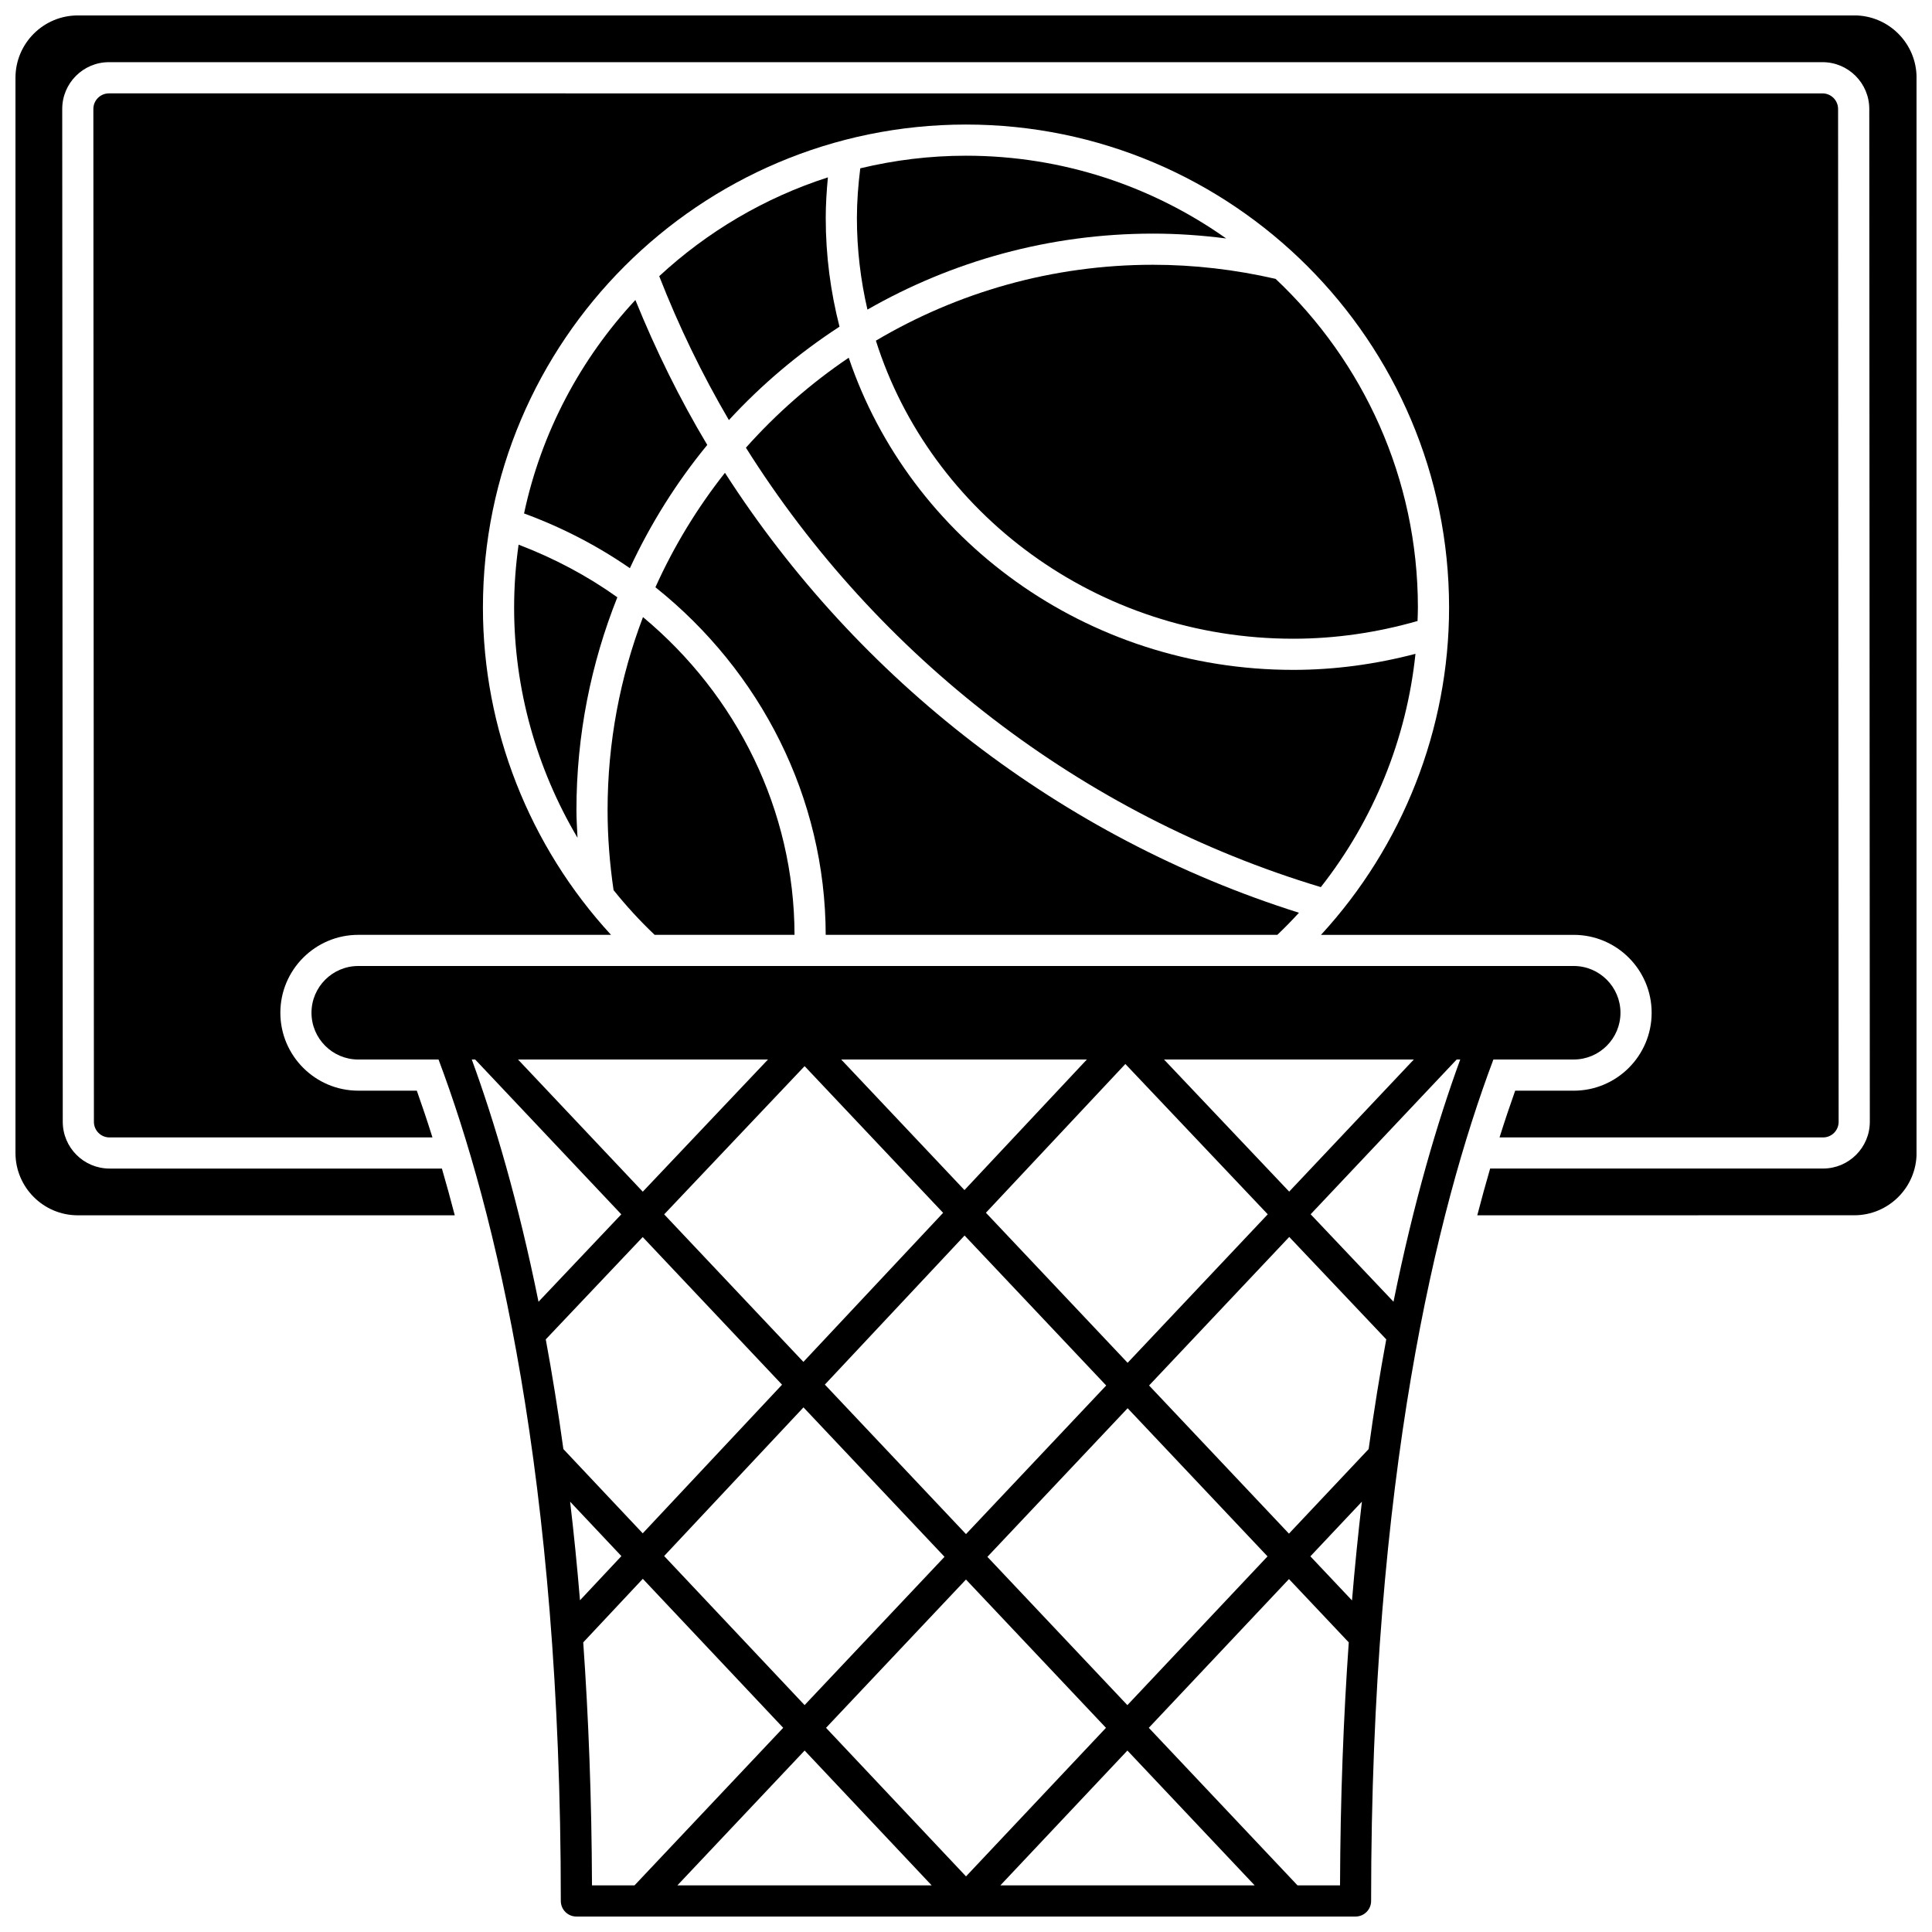 <?xml version="1.0" encoding="UTF-8"?>
<!-- Uploaded to: SVG Repo, www.svgrepo.com, Generator: SVG Repo Mixer Tools -->
<svg width="800px" height="800px" version="1.1" viewBox="144 144 512 512" xmlns="http://www.w3.org/2000/svg">
 <defs>
  <clipPath id="b">
   <path d="m226 399h348v252.9h-348z"/>
  </clipPath>
  <clipPath id="a">
   <path d="m148.09 148.09h503.81v318.91h-503.81z"/>
  </clipPath>
 </defs>
 <path d="m318.7 217.19c5.176 13.246 11.352 25.992 18.465 38.137 8.676-9.422 18.531-17.742 29.312-24.754-2.367-9.234-3.648-18.871-3.648-28.801 0-3.551 0.23-7.156 0.574-10.77-16.824 5.41-32.027 14.445-44.703 26.188z"/>
 <path d="m282.88 280.07c10.109 3.707 19.504 8.602 28.043 14.508 5.469-11.77 12.363-22.746 20.508-32.668-7.316-12.219-13.641-25.078-19.047-38.41-14.5 15.582-24.914 35.008-29.504 56.57z"/>
 <path d="m482.51 391.74c1.98-1.887 3.887-3.844 5.727-5.852-62.953-19.836-116.84-61.672-152.12-116.59-7.316 9.266-13.523 19.438-18.426 30.332 27.906 22.27 45.059 55.75 45.129 92.117h119.69z"/>
 <path d="m376.12 234.28c14.465 45.672 58.566 78.988 110.6 78.988 11.188 0 22.242-1.629 32.941-4.695 0.039-1.188 0.098-2.367 0.098-3.555 0-34.301-14.52-65.262-37.707-87.113-10.715-2.465-21.641-3.738-32.496-3.738-26.797 0-51.898 7.356-73.434 20.113z"/>
 <path d="m371.98 188.61c-0.547 4.418-0.891 8.832-0.891 13.164 0 8.336 0.984 16.453 2.793 24.273 22.328-12.785 48.152-20.137 75.672-20.137 6.461 0 12.941 0.453 19.398 1.285-19.516-13.793-43.293-21.93-68.953-21.93-9.652 0-19.027 1.176-28.02 3.344z"/>
 <path d="m519.12 317.27c-10.559 2.766-21.422 4.254-32.398 4.254-54.941 0-101.62-34.762-117.8-82.723-10.055 6.785-19.199 14.812-27.246 23.844 34.816 55.371 88.992 97.391 152.36 116.45 13.988-17.785 22.734-39.285 25.078-61.828z"/>
 <path d="m281.43 288.34c-0.766 5.453-1.184 11.012-1.184 16.676 0 21.598 5.949 42.672 16.801 61.004-0.117-2.445-0.285-4.887-0.285-7.32 0-19.926 3.875-38.945 10.84-56.414-7.941-5.664-16.723-10.344-26.172-13.945z"/>
 <path d="m317.48 391.74h37.078c-0.066-33-15.262-63.48-40.16-84.203-6.043 15.918-9.383 33.152-9.383 51.168 0 7.066 0.559 14.184 1.586 21.188 3.336 4.172 6.973 8.129 10.879 11.848z"/>
 <g clip-path="url(#b)">
  <path d="m561.05 424.78c6.832 0 12.391-5.559 12.391-12.391s-5.559-12.391-12.391-12.391l-322.11 0.004c-6.832 0-12.391 5.559-12.391 12.391s5.559 12.391 12.391 12.391h21.281c15.02 39.98 32.402 110.55 32.402 222.99 0 2.285 1.852 4.129 4.129 4.129h206.48c2.281 0 4.129-1.848 4.129-4.129 0-112.45 17.383-183.01 32.406-223zm-203.82 1.758 36.707 38.875-37.027 39.5-36.898-39.094zm-42.887 33.27-33.062-35.027h66.242zm52.586-35.027h65.098l-32.43 34.598zm-9.996 92.188 37.375 39.602-37.082 39.297-37.219-39.504zm5.664-6.039 37.027-39.504 37.531 39.746-37.156 39.379zm80.238 6.262 37.074 39.266-37.141 39.422-37.098-39.301zm-0.004-12.035-37.551-39.766 36.953-39.422 37.734 39.836zm9.648-80.375h66.199l-33.031 35.008zm-183.45 0h0.895l38.727 41.031-21.941 23.164c-5.391-26.609-11.68-47.766-17.68-64.195zm24.273 103.24c-1.418-10.285-2.984-19.977-4.668-29.074l25.691-27.117 36.926 39.125-36.922 39.391zm1.785 13.938 13.59 14.426-10.973 11.703c-0.758-9.082-1.633-17.793-2.617-26.129zm5.797 101.69c-0.086-23.23-0.926-44.645-2.32-64.402l15.789-16.844 37.203 39.484-39.41 41.762zm22.625 0 33.727-35.738 33.672 35.738zm39.398-41.758 37.086-39.301 37.102 39.305-37.09 39.367zm46.195 41.758 33.672-35.738 33.73 35.738zm90.02 0h-11.262l-39.414-41.758 37.145-39.422 15.848 16.781c-1.391 19.762-2.231 41.172-2.316 64.398zm3.172-75.52-11.031-11.684 13.656-14.492c-0.98 8.355-1.863 17.078-2.625 26.176zm4.41-40.109-21.117 22.41-37.07-39.262 37.145-39.363 25.711 27.141c-1.684 9.098-3.254 18.789-4.668 29.074zm6.59-39.047-21.961-23.18 38.703-41.012h0.941c-6 16.43-12.289 37.586-17.684 64.191z"/>
 </g>
 <path d="m561.05 433.04h-15.512c-1.375 3.867-2.762 7.992-4.144 12.391h85.738c2.277 0 4.125-1.852 4.125-4.129l-0.145-268.42c0-2.285-1.852-4.133-4.125-4.133l-454.12-0.004c-2.277 0-4.125 1.848-4.125 4.129l0.145 268.42c0 2.285 1.844 4.137 4.121 4.137h85.598c-1.383-4.398-2.769-8.523-4.144-12.391h-15.516c-11.387 0-20.648-9.262-20.648-20.648s9.262-20.648 20.648-20.648h66.98c-21.66-23.531-33.945-54.59-33.945-86.719 0-70.594 57.43-128.02 128.02-128.02 70.586 0 128.02 57.426 128.02 128.02 0 32.133-12.285 63.191-33.945 86.723h66.98c11.387 0 20.648 9.262 20.648 20.648s-9.262 20.648-20.648 20.648z"/>
 <g clip-path="url(#a)">
  <path d="m635.39 148.09h-470.77c-9.109 0-16.52 7.41-16.52 16.52v284.94c0 9.109 7.41 16.52 16.52 16.52h99.898c-1.125-4.328-2.262-8.449-3.41-12.391h-88.094c-6.828 0-12.383-5.559-12.383-12.391l-0.141-268.42c0-6.836 5.551-12.391 12.383-12.391h454.12c6.828 0 12.383 5.559 12.383 12.391l0.145 268.41c0 6.836-5.555 12.395-12.383 12.395h-88.234c-1.148 3.941-2.289 8.062-3.41 12.391l99.898-0.004c9.109 0 16.52-7.41 16.52-16.52l-0.004-284.94c0-9.109-7.406-16.52-16.516-16.52z"/>
 </g>
</svg>